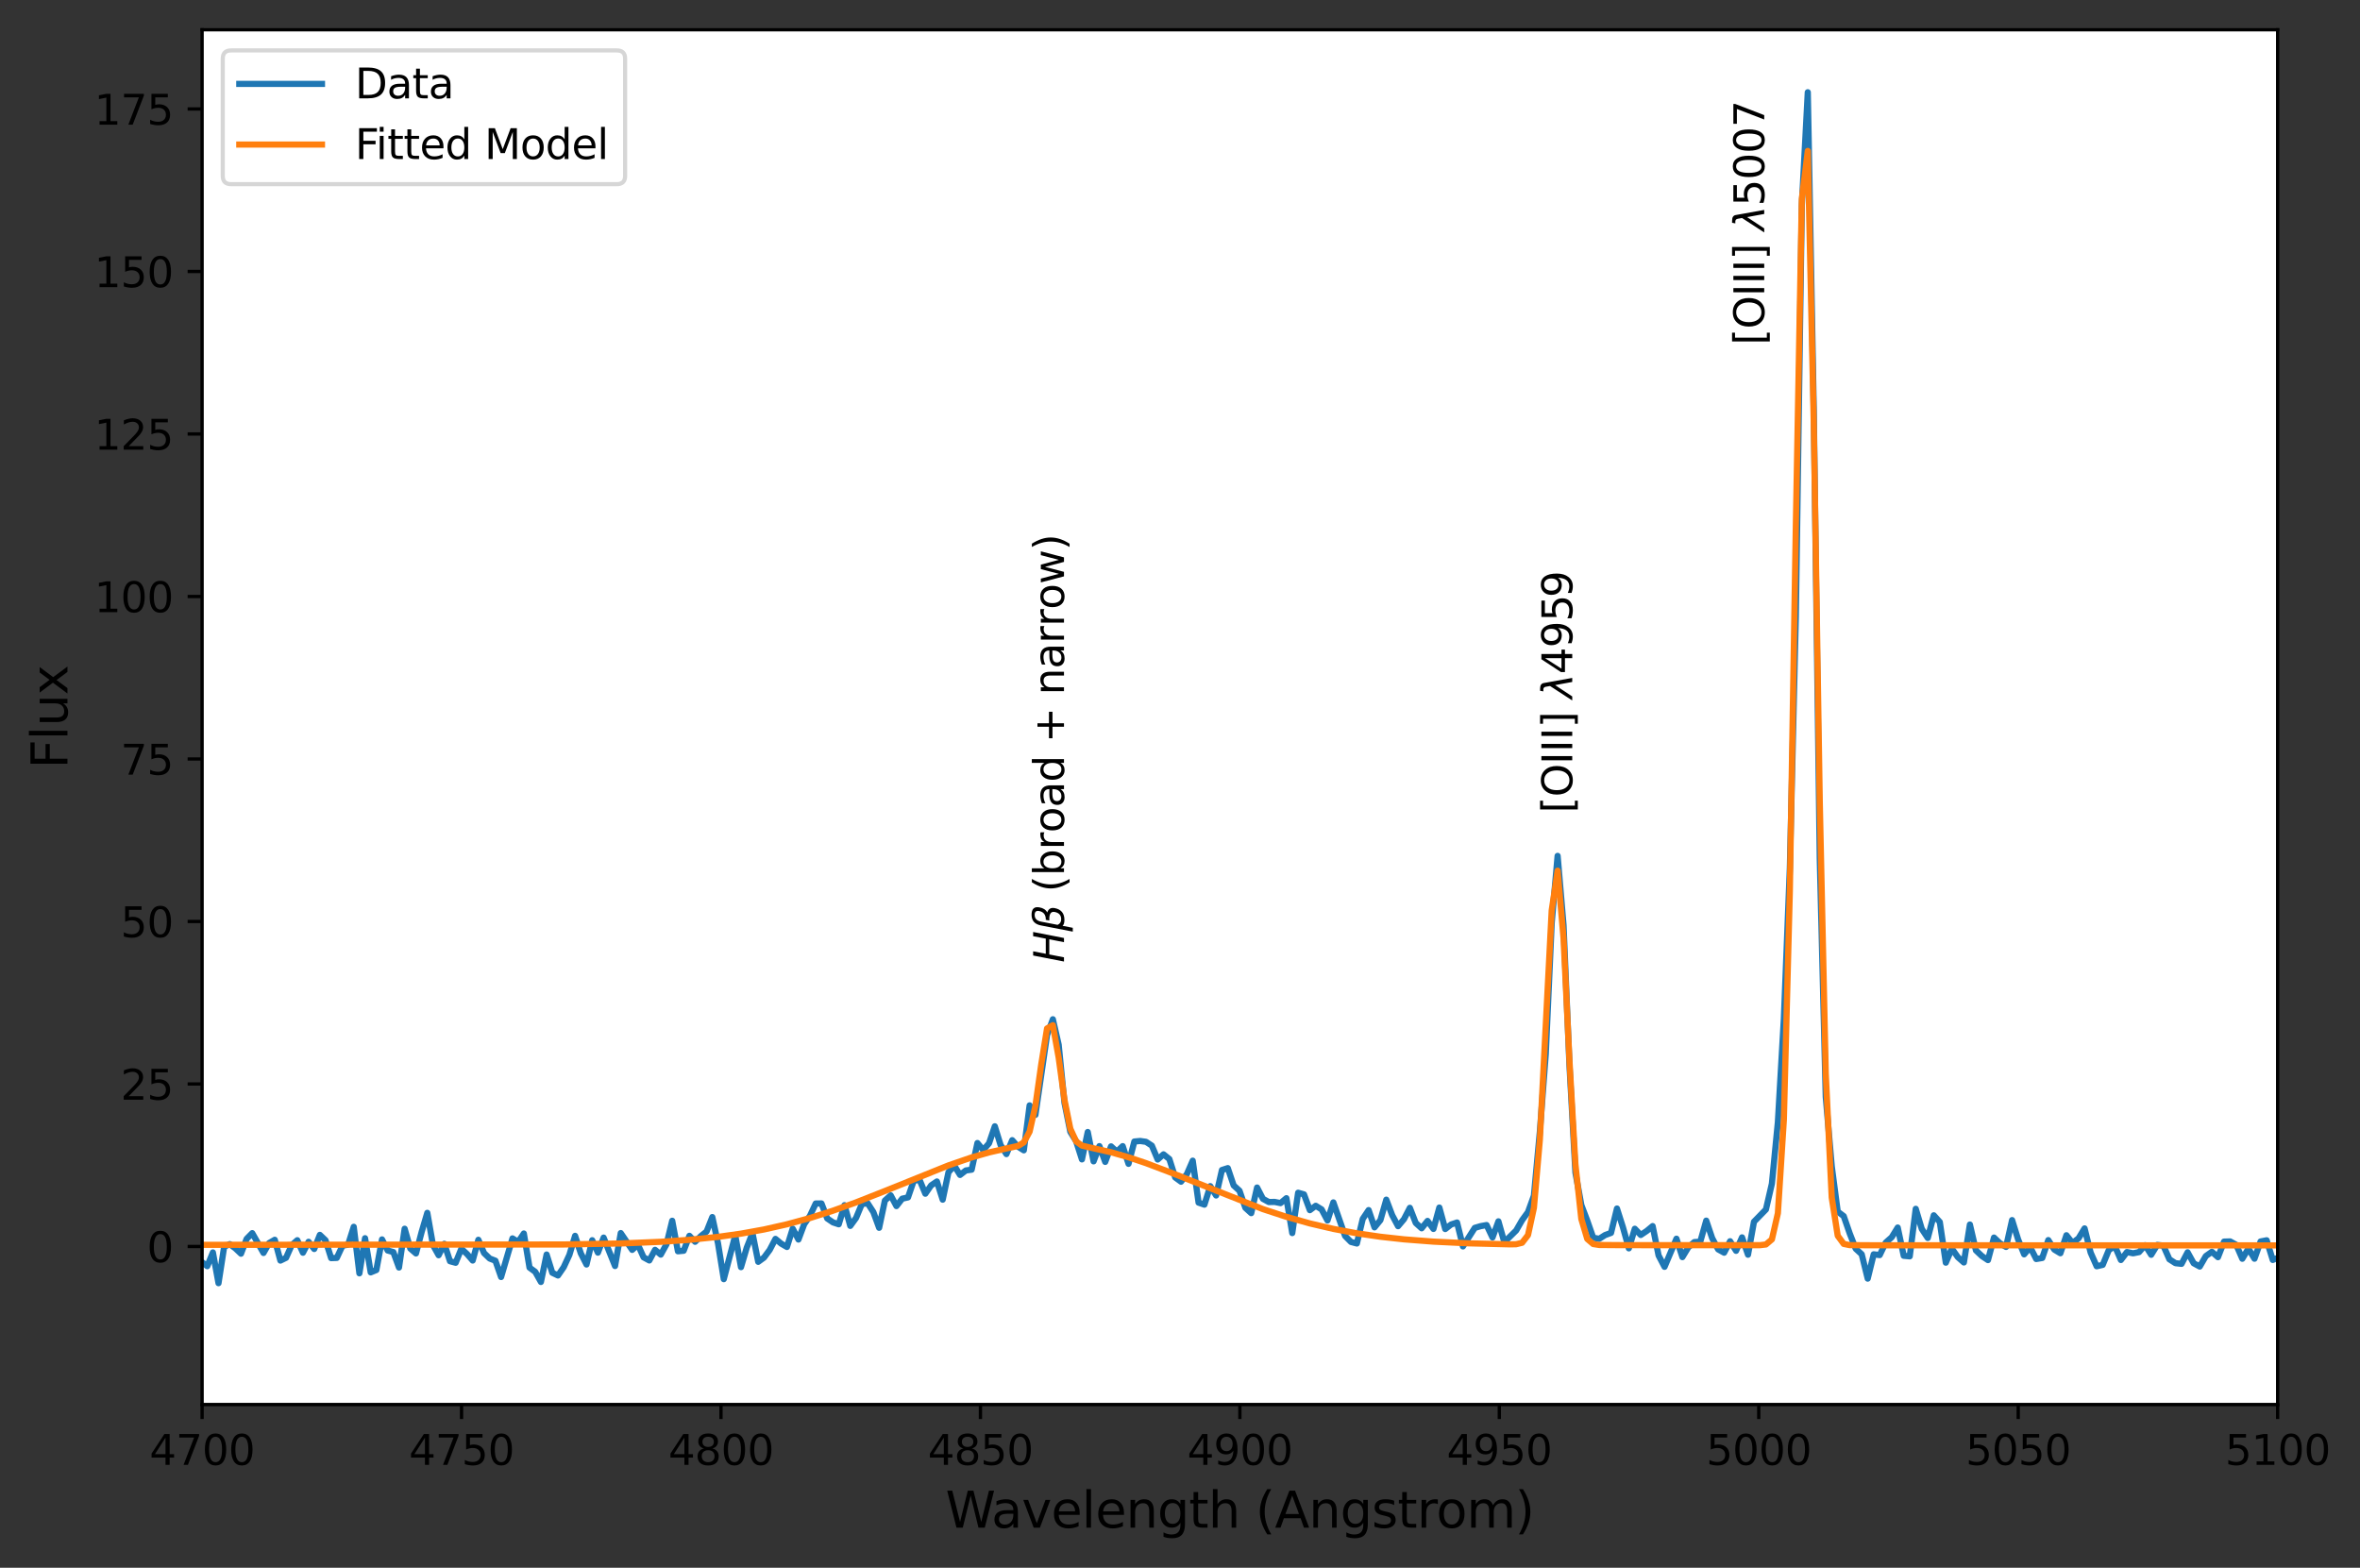 <?xml version="1.0" encoding="utf-8" standalone="no"?>
<!DOCTYPE svg PUBLIC "-//W3C//DTD SVG 1.1//EN"
  "http://www.w3.org/Graphics/SVG/1.1/DTD/svg11.dtd">
<svg xmlns:xlink="http://www.w3.org/1999/xlink" width="571.026pt" height="379.332pt" viewBox="0 0 571.026 379.332" xmlns="http://www.w3.org/2000/svg" version="1.1">
 <rect x="0" y="0" width="571.026" height="379.332" fill="#333333" stroke="none"/>
 <defs>
  <style type="text/css">*{stroke-linejoin: round; stroke-linecap: butt}</style>
 </defs>
 <g id="figure_1">
  <g id="patch_1">
   <path d="M 0 379.332 
L 571.026 379.332 
L 571.026 0 
L 0 0 
L 0 379.332 
z
" style="fill: none"/>
  </g>
  <g id="axes_1">
   <g id="patch_2">
    <path d="M 48.901 339.84 
L 551.101 339.84 
L 551.101 7.2 
L 48.901 7.2 
z
" style="fill: #ffffff"/>
   </g>
   <g id="matplotlib.axis_1">
    <g id="xtick_1">
     <g id="line2d_1">
      <defs>
       <path id="m93e0466c38" d="M 0 0 
L 0 3.5 
" style="stroke: #000000; stroke-width: 0.8"/>
      </defs>
      <g>
       <use xlink:href="#m93e0466c38" x="48.901" y="339.84" style="stroke: #000000; stroke-width: 0.8"/>
      </g>
     </g>
     <g id="text_1">
      <!-- 4700 -->
      <g transform="translate(36.176 354.438) scale(0.1 -0.1)">
       <defs>
        <path id="DejaVuSans-34" d="M 2419 4116 
L 825 1625 
L 2419 1625 
L 2419 4116 
z
M 2253 4666 
L 3047 4666 
L 3047 1625 
L 3713 1625 
L 3713 1100 
L 3047 1100 
L 3047 0 
L 2419 0 
L 2419 1100 
L 313 1100 
L 313 1709 
L 2253 4666 
z
" transform="scale(0.016)"/>
        <path id="DejaVuSans-37" d="M 525 4666 
L 3525 4666 
L 3525 4397 
L 1831 0 
L 1172 0 
L 2766 4134 
L 525 4134 
L 525 4666 
z
" transform="scale(0.016)"/>
        <path id="DejaVuSans-30" d="M 2034 4250 
Q 1547 4250 1301 3770 
Q 1056 3291 1056 2328 
Q 1056 1369 1301 889 
Q 1547 409 2034 409 
Q 2525 409 2770 889 
Q 3016 1369 3016 2328 
Q 3016 3291 2770 3770 
Q 2525 4250 2034 4250 
z
M 2034 4750 
Q 2819 4750 3233 4129 
Q 3647 3509 3647 2328 
Q 3647 1150 3233 529 
Q 2819 -91 2034 -91 
Q 1250 -91 836 529 
Q 422 1150 422 2328 
Q 422 3509 836 4129 
Q 1250 4750 2034 4750 
z
" transform="scale(0.016)"/>
       </defs>
       <use xlink:href="#DejaVuSans-34"/>
       <use xlink:href="#DejaVuSans-37" transform="translate(63.623 0)"/>
       <use xlink:href="#DejaVuSans-30" transform="translate(127.246 0)"/>
       <use xlink:href="#DejaVuSans-30" transform="translate(190.869 0)"/>
      </g>
     </g>
    </g>
    <g id="xtick_2">
     <g id="line2d_2">
      <g>
       <use xlink:href="#m93e0466c38" x="111.676" y="339.84" style="stroke: #000000; stroke-width: 0.8"/>
      </g>
     </g>
     <g id="text_2">
      <!-- 4750 -->
      <g transform="translate(98.951 354.438) scale(0.1 -0.1)">
       <defs>
        <path id="DejaVuSans-35" d="M 691 4666 
L 3169 4666 
L 3169 4134 
L 1269 4134 
L 1269 2991 
Q 1406 3038 1543 3061 
Q 1681 3084 1819 3084 
Q 2600 3084 3056 2656 
Q 3513 2228 3513 1497 
Q 3513 744 3044 326 
Q 2575 -91 1722 -91 
Q 1428 -91 1123 -41 
Q 819 9 494 109 
L 494 744 
Q 775 591 1075 516 
Q 1375 441 1709 441 
Q 2250 441 2565 725 
Q 2881 1009 2881 1497 
Q 2881 1984 2565 2268 
Q 2250 2553 1709 2553 
Q 1456 2553 1204 2497 
Q 953 2441 691 2322 
L 691 4666 
z
" transform="scale(0.016)"/>
       </defs>
       <use xlink:href="#DejaVuSans-34"/>
       <use xlink:href="#DejaVuSans-37" transform="translate(63.623 0)"/>
       <use xlink:href="#DejaVuSans-35" transform="translate(127.246 0)"/>
       <use xlink:href="#DejaVuSans-30" transform="translate(190.869 0)"/>
      </g>
     </g>
    </g>
    <g id="xtick_3">
     <g id="line2d_3">
      <g>
       <use xlink:href="#m93e0466c38" x="174.451" y="339.84" style="stroke: #000000; stroke-width: 0.8"/>
      </g>
     </g>
     <g id="text_3">
      <!-- 4800 -->
      <g transform="translate(161.726 354.438) scale(0.1 -0.1)">
       <defs>
        <path id="DejaVuSans-38" d="M 2034 2216 
Q 1584 2216 1326 1975 
Q 1069 1734 1069 1313 
Q 1069 891 1326 650 
Q 1584 409 2034 409 
Q 2484 409 2743 651 
Q 3003 894 3003 1313 
Q 3003 1734 2745 1975 
Q 2488 2216 2034 2216 
z
M 1403 2484 
Q 997 2584 770 2862 
Q 544 3141 544 3541 
Q 544 4100 942 4425 
Q 1341 4750 2034 4750 
Q 2731 4750 3128 4425 
Q 3525 4100 3525 3541 
Q 3525 3141 3298 2862 
Q 3072 2584 2669 2484 
Q 3125 2378 3379 2068 
Q 3634 1759 3634 1313 
Q 3634 634 3220 271 
Q 2806 -91 2034 -91 
Q 1263 -91 848 271 
Q 434 634 434 1313 
Q 434 1759 690 2068 
Q 947 2378 1403 2484 
z
M 1172 3481 
Q 1172 3119 1398 2916 
Q 1625 2713 2034 2713 
Q 2441 2713 2670 2916 
Q 2900 3119 2900 3481 
Q 2900 3844 2670 4047 
Q 2441 4250 2034 4250 
Q 1625 4250 1398 4047 
Q 1172 3844 1172 3481 
z
" transform="scale(0.016)"/>
       </defs>
       <use xlink:href="#DejaVuSans-34"/>
       <use xlink:href="#DejaVuSans-38" transform="translate(63.623 0)"/>
       <use xlink:href="#DejaVuSans-30" transform="translate(127.246 0)"/>
       <use xlink:href="#DejaVuSans-30" transform="translate(190.869 0)"/>
      </g>
     </g>
    </g>
    <g id="xtick_4">
     <g id="line2d_4">
      <g>
       <use xlink:href="#m93e0466c38" x="237.226" y="339.84" style="stroke: #000000; stroke-width: 0.8"/>
      </g>
     </g>
     <g id="text_4">
      <!-- 4850 -->
      <g transform="translate(224.501 354.438) scale(0.1 -0.1)">
       <use xlink:href="#DejaVuSans-34"/>
       <use xlink:href="#DejaVuSans-38" transform="translate(63.623 0)"/>
       <use xlink:href="#DejaVuSans-35" transform="translate(127.246 0)"/>
       <use xlink:href="#DejaVuSans-30" transform="translate(190.869 0)"/>
      </g>
     </g>
    </g>
    <g id="xtick_5">
     <g id="line2d_5">
      <g>
       <use xlink:href="#m93e0466c38" x="300.001" y="339.84" style="stroke: #000000; stroke-width: 0.8"/>
      </g>
     </g>
     <g id="text_5">
      <!-- 4900 -->
      <g transform="translate(287.276 354.438) scale(0.1 -0.1)">
       <defs>
        <path id="DejaVuSans-39" d="M 703 97 
L 703 672 
Q 941 559 1184 500 
Q 1428 441 1663 441 
Q 2288 441 2617 861 
Q 2947 1281 2994 2138 
Q 2813 1869 2534 1725 
Q 2256 1581 1919 1581 
Q 1219 1581 811 2004 
Q 403 2428 403 3163 
Q 403 3881 828 4315 
Q 1253 4750 1959 4750 
Q 2769 4750 3195 4129 
Q 3622 3509 3622 2328 
Q 3622 1225 3098 567 
Q 2575 -91 1691 -91 
Q 1453 -91 1209 -44 
Q 966 3 703 97 
z
M 1959 2075 
Q 2384 2075 2632 2365 
Q 2881 2656 2881 3163 
Q 2881 3666 2632 3958 
Q 2384 4250 1959 4250 
Q 1534 4250 1286 3958 
Q 1038 3666 1038 3163 
Q 1038 2656 1286 2365 
Q 1534 2075 1959 2075 
z
" transform="scale(0.016)"/>
       </defs>
       <use xlink:href="#DejaVuSans-34"/>
       <use xlink:href="#DejaVuSans-39" transform="translate(63.623 0)"/>
       <use xlink:href="#DejaVuSans-30" transform="translate(127.246 0)"/>
       <use xlink:href="#DejaVuSans-30" transform="translate(190.869 0)"/>
      </g>
     </g>
    </g>
    <g id="xtick_6">
     <g id="line2d_6">
      <g>
       <use xlink:href="#m93e0466c38" x="362.776" y="339.84" style="stroke: #000000; stroke-width: 0.8"/>
      </g>
     </g>
     <g id="text_6">
      <!-- 4950 -->
      <g transform="translate(350.051 354.438) scale(0.1 -0.1)">
       <use xlink:href="#DejaVuSans-34"/>
       <use xlink:href="#DejaVuSans-39" transform="translate(63.623 0)"/>
       <use xlink:href="#DejaVuSans-35" transform="translate(127.246 0)"/>
       <use xlink:href="#DejaVuSans-30" transform="translate(190.869 0)"/>
      </g>
     </g>
    </g>
    <g id="xtick_7">
     <g id="line2d_7">
      <g>
       <use xlink:href="#m93e0466c38" x="425.551" y="339.84" style="stroke: #000000; stroke-width: 0.8"/>
      </g>
     </g>
     <g id="text_7">
      <!-- 5000 -->
      <g transform="translate(412.826 354.438) scale(0.1 -0.1)">
       <use xlink:href="#DejaVuSans-35"/>
       <use xlink:href="#DejaVuSans-30" transform="translate(63.623 0)"/>
       <use xlink:href="#DejaVuSans-30" transform="translate(127.246 0)"/>
       <use xlink:href="#DejaVuSans-30" transform="translate(190.869 0)"/>
      </g>
     </g>
    </g>
    <g id="xtick_8">
     <g id="line2d_8">
      <g>
       <use xlink:href="#m93e0466c38" x="488.326" y="339.84" style="stroke: #000000; stroke-width: 0.8"/>
      </g>
     </g>
     <g id="text_8">
      <!-- 5050 -->
      <g transform="translate(475.601 354.438) scale(0.1 -0.1)">
       <use xlink:href="#DejaVuSans-35"/>
       <use xlink:href="#DejaVuSans-30" transform="translate(63.623 0)"/>
       <use xlink:href="#DejaVuSans-35" transform="translate(127.246 0)"/>
       <use xlink:href="#DejaVuSans-30" transform="translate(190.869 0)"/>
      </g>
     </g>
    </g>
    <g id="xtick_9">
     <g id="line2d_9">
      <g>
       <use xlink:href="#m93e0466c38" x="551.101" y="339.84" style="stroke: #000000; stroke-width: 0.8"/>
      </g>
     </g>
     <g id="text_9">
      <!-- 5100 -->
      <g transform="translate(538.376 354.438) scale(0.1 -0.1)">
       <defs>
        <path id="DejaVuSans-31" d="M 794 531 
L 1825 531 
L 1825 4091 
L 703 3866 
L 703 4441 
L 1819 4666 
L 2450 4666 
L 2450 531 
L 3481 531 
L 3481 0 
L 794 0 
L 794 531 
z
" transform="scale(0.016)"/>
       </defs>
       <use xlink:href="#DejaVuSans-35"/>
       <use xlink:href="#DejaVuSans-31" transform="translate(63.623 0)"/>
       <use xlink:href="#DejaVuSans-30" transform="translate(127.246 0)"/>
       <use xlink:href="#DejaVuSans-30" transform="translate(190.869 0)"/>
      </g>
     </g>
    </g>
    <g id="text_10">
     <!-- Wavelength (Angstrom) -->
     <g transform="translate(228.777 369.636) scale(0.12 -0.12)">
      <defs>
       <path id="DejaVuSans-57" d="M 213 4666 
L 850 4666 
L 1831 722 
L 2809 4666 
L 3519 4666 
L 4500 722 
L 5478 4666 
L 6119 4666 
L 4947 0 
L 4153 0 
L 3169 4050 
L 2175 0 
L 1381 0 
L 213 4666 
z
" transform="scale(0.016)"/>
       <path id="DejaVuSans-61" d="M 2194 1759 
Q 1497 1759 1228 1600 
Q 959 1441 959 1056 
Q 959 750 1161 570 
Q 1363 391 1709 391 
Q 2188 391 2477 730 
Q 2766 1069 2766 1631 
L 2766 1759 
L 2194 1759 
z
M 3341 1997 
L 3341 0 
L 2766 0 
L 2766 531 
Q 2569 213 2275 61 
Q 1981 -91 1556 -91 
Q 1019 -91 701 211 
Q 384 513 384 1019 
Q 384 1609 779 1909 
Q 1175 2209 1959 2209 
L 2766 2209 
L 2766 2266 
Q 2766 2663 2505 2880 
Q 2244 3097 1772 3097 
Q 1472 3097 1187 3025 
Q 903 2953 641 2809 
L 641 3341 
Q 956 3463 1253 3523 
Q 1550 3584 1831 3584 
Q 2591 3584 2966 3190 
Q 3341 2797 3341 1997 
z
" transform="scale(0.016)"/>
       <path id="DejaVuSans-76" d="M 191 3500 
L 800 3500 
L 1894 563 
L 2988 3500 
L 3597 3500 
L 2284 0 
L 1503 0 
L 191 3500 
z
" transform="scale(0.016)"/>
       <path id="DejaVuSans-65" d="M 3597 1894 
L 3597 1613 
L 953 1613 
Q 991 1019 1311 708 
Q 1631 397 2203 397 
Q 2534 397 2845 478 
Q 3156 559 3463 722 
L 3463 178 
Q 3153 47 2828 -22 
Q 2503 -91 2169 -91 
Q 1331 -91 842 396 
Q 353 884 353 1716 
Q 353 2575 817 3079 
Q 1281 3584 2069 3584 
Q 2775 3584 3186 3129 
Q 3597 2675 3597 1894 
z
M 3022 2063 
Q 3016 2534 2758 2815 
Q 2500 3097 2075 3097 
Q 1594 3097 1305 2825 
Q 1016 2553 972 2059 
L 3022 2063 
z
" transform="scale(0.016)"/>
       <path id="DejaVuSans-6c" d="M 603 4863 
L 1178 4863 
L 1178 0 
L 603 0 
L 603 4863 
z
" transform="scale(0.016)"/>
       <path id="DejaVuSans-6e" d="M 3513 2113 
L 3513 0 
L 2938 0 
L 2938 2094 
Q 2938 2591 2744 2837 
Q 2550 3084 2163 3084 
Q 1697 3084 1428 2787 
Q 1159 2491 1159 1978 
L 1159 0 
L 581 0 
L 581 3500 
L 1159 3500 
L 1159 2956 
Q 1366 3272 1645 3428 
Q 1925 3584 2291 3584 
Q 2894 3584 3203 3211 
Q 3513 2838 3513 2113 
z
" transform="scale(0.016)"/>
       <path id="DejaVuSans-67" d="M 2906 1791 
Q 2906 2416 2648 2759 
Q 2391 3103 1925 3103 
Q 1463 3103 1205 2759 
Q 947 2416 947 1791 
Q 947 1169 1205 825 
Q 1463 481 1925 481 
Q 2391 481 2648 825 
Q 2906 1169 2906 1791 
z
M 3481 434 
Q 3481 -459 3084 -895 
Q 2688 -1331 1869 -1331 
Q 1566 -1331 1297 -1286 
Q 1028 -1241 775 -1147 
L 775 -588 
Q 1028 -725 1275 -790 
Q 1522 -856 1778 -856 
Q 2344 -856 2625 -561 
Q 2906 -266 2906 331 
L 2906 616 
Q 2728 306 2450 153 
Q 2172 0 1784 0 
Q 1141 0 747 490 
Q 353 981 353 1791 
Q 353 2603 747 3093 
Q 1141 3584 1784 3584 
Q 2172 3584 2450 3431 
Q 2728 3278 2906 2969 
L 2906 3500 
L 3481 3500 
L 3481 434 
z
" transform="scale(0.016)"/>
       <path id="DejaVuSans-74" d="M 1172 4494 
L 1172 3500 
L 2356 3500 
L 2356 3053 
L 1172 3053 
L 1172 1153 
Q 1172 725 1289 603 
Q 1406 481 1766 481 
L 2356 481 
L 2356 0 
L 1766 0 
Q 1100 0 847 248 
Q 594 497 594 1153 
L 594 3053 
L 172 3053 
L 172 3500 
L 594 3500 
L 594 4494 
L 1172 4494 
z
" transform="scale(0.016)"/>
       <path id="DejaVuSans-68" d="M 3513 2113 
L 3513 0 
L 2938 0 
L 2938 2094 
Q 2938 2591 2744 2837 
Q 2550 3084 2163 3084 
Q 1697 3084 1428 2787 
Q 1159 2491 1159 1978 
L 1159 0 
L 581 0 
L 581 4863 
L 1159 4863 
L 1159 2956 
Q 1366 3272 1645 3428 
Q 1925 3584 2291 3584 
Q 2894 3584 3203 3211 
Q 3513 2838 3513 2113 
z
" transform="scale(0.016)"/>
       <path id="DejaVuSans-20" transform="scale(0.016)"/>
       <path id="DejaVuSans-28" d="M 1984 4856 
Q 1566 4138 1362 3434 
Q 1159 2731 1159 2009 
Q 1159 1288 1364 580 
Q 1569 -128 1984 -844 
L 1484 -844 
Q 1016 -109 783 600 
Q 550 1309 550 2009 
Q 550 2706 781 3412 
Q 1013 4119 1484 4856 
L 1984 4856 
z
" transform="scale(0.016)"/>
       <path id="DejaVuSans-41" d="M 2188 4044 
L 1331 1722 
L 3047 1722 
L 2188 4044 
z
M 1831 4666 
L 2547 4666 
L 4325 0 
L 3669 0 
L 3244 1197 
L 1141 1197 
L 716 0 
L 50 0 
L 1831 4666 
z
" transform="scale(0.016)"/>
       <path id="DejaVuSans-73" d="M 2834 3397 
L 2834 2853 
Q 2591 2978 2328 3040 
Q 2066 3103 1784 3103 
Q 1356 3103 1142 2972 
Q 928 2841 928 2578 
Q 928 2378 1081 2264 
Q 1234 2150 1697 2047 
L 1894 2003 
Q 2506 1872 2764 1633 
Q 3022 1394 3022 966 
Q 3022 478 2636 193 
Q 2250 -91 1575 -91 
Q 1294 -91 989 -36 
Q 684 19 347 128 
L 347 722 
Q 666 556 975 473 
Q 1284 391 1588 391 
Q 1994 391 2212 530 
Q 2431 669 2431 922 
Q 2431 1156 2273 1281 
Q 2116 1406 1581 1522 
L 1381 1569 
Q 847 1681 609 1914 
Q 372 2147 372 2553 
Q 372 3047 722 3315 
Q 1072 3584 1716 3584 
Q 2034 3584 2315 3537 
Q 2597 3491 2834 3397 
z
" transform="scale(0.016)"/>
       <path id="DejaVuSans-72" d="M 2631 2963 
Q 2534 3019 2420 3045 
Q 2306 3072 2169 3072 
Q 1681 3072 1420 2755 
Q 1159 2438 1159 1844 
L 1159 0 
L 581 0 
L 581 3500 
L 1159 3500 
L 1159 2956 
Q 1341 3275 1631 3429 
Q 1922 3584 2338 3584 
Q 2397 3584 2469 3576 
Q 2541 3569 2628 3553 
L 2631 2963 
z
" transform="scale(0.016)"/>
       <path id="DejaVuSans-6f" d="M 1959 3097 
Q 1497 3097 1228 2736 
Q 959 2375 959 1747 
Q 959 1119 1226 758 
Q 1494 397 1959 397 
Q 2419 397 2687 759 
Q 2956 1122 2956 1747 
Q 2956 2369 2687 2733 
Q 2419 3097 1959 3097 
z
M 1959 3584 
Q 2709 3584 3137 3096 
Q 3566 2609 3566 1747 
Q 3566 888 3137 398 
Q 2709 -91 1959 -91 
Q 1206 -91 779 398 
Q 353 888 353 1747 
Q 353 2609 779 3096 
Q 1206 3584 1959 3584 
z
" transform="scale(0.016)"/>
       <path id="DejaVuSans-6d" d="M 3328 2828 
Q 3544 3216 3844 3400 
Q 4144 3584 4550 3584 
Q 5097 3584 5394 3201 
Q 5691 2819 5691 2113 
L 5691 0 
L 5113 0 
L 5113 2094 
Q 5113 2597 4934 2840 
Q 4756 3084 4391 3084 
Q 3944 3084 3684 2787 
Q 3425 2491 3425 1978 
L 3425 0 
L 2847 0 
L 2847 2094 
Q 2847 2600 2669 2842 
Q 2491 3084 2119 3084 
Q 1678 3084 1418 2786 
Q 1159 2488 1159 1978 
L 1159 0 
L 581 0 
L 581 3500 
L 1159 3500 
L 1159 2956 
Q 1356 3278 1631 3431 
Q 1906 3584 2284 3584 
Q 2666 3584 2933 3390 
Q 3200 3197 3328 2828 
z
" transform="scale(0.016)"/>
       <path id="DejaVuSans-29" d="M 513 4856 
L 1013 4856 
Q 1481 4119 1714 3412 
Q 1947 2706 1947 2009 
Q 1947 1309 1714 600 
Q 1481 -109 1013 -844 
L 513 -844 
Q 928 -128 1133 580 
Q 1338 1288 1338 2009 
Q 1338 2731 1133 3434 
Q 928 4138 513 4856 
z
" transform="scale(0.016)"/>
      </defs>
      <use xlink:href="#DejaVuSans-57"/>
      <use xlink:href="#DejaVuSans-61" transform="translate(92.502 0)"/>
      <use xlink:href="#DejaVuSans-76" transform="translate(153.781 0)"/>
      <use xlink:href="#DejaVuSans-65" transform="translate(212.961 0)"/>
      <use xlink:href="#DejaVuSans-6c" transform="translate(274.484 0)"/>
      <use xlink:href="#DejaVuSans-65" transform="translate(302.268 0)"/>
      <use xlink:href="#DejaVuSans-6e" transform="translate(363.791 0)"/>
      <use xlink:href="#DejaVuSans-67" transform="translate(427.17 0)"/>
      <use xlink:href="#DejaVuSans-74" transform="translate(490.646 0)"/>
      <use xlink:href="#DejaVuSans-68" transform="translate(529.855 0)"/>
      <use xlink:href="#DejaVuSans-20" transform="translate(593.234 0)"/>
      <use xlink:href="#DejaVuSans-28" transform="translate(625.021 0)"/>
      <use xlink:href="#DejaVuSans-41" transform="translate(664.035 0)"/>
      <use xlink:href="#DejaVuSans-6e" transform="translate(732.443 0)"/>
      <use xlink:href="#DejaVuSans-67" transform="translate(795.822 0)"/>
      <use xlink:href="#DejaVuSans-73" transform="translate(859.299 0)"/>
      <use xlink:href="#DejaVuSans-74" transform="translate(911.398 0)"/>
      <use xlink:href="#DejaVuSans-72" transform="translate(950.607 0)"/>
      <use xlink:href="#DejaVuSans-6f" transform="translate(989.471 0)"/>
      <use xlink:href="#DejaVuSans-6d" transform="translate(1050.652 0)"/>
      <use xlink:href="#DejaVuSans-29" transform="translate(1148.064 0)"/>
     </g>
    </g>
   </g>
   <g id="matplotlib.axis_2">
    <g id="ytick_1">
     <g id="line2d_10">
      <defs>
       <path id="m90ee865322" d="M 0 0 
L -3.5 0 
" style="stroke: #000000; stroke-width: 0.8"/>
      </defs>
      <g>
       <use xlink:href="#m90ee865322" x="48.901" y="301.597" style="stroke: #000000; stroke-width: 0.8"/>
      </g>
     </g>
     <g id="text_11">
      <!-- 0 -->
      <g transform="translate(35.539 305.397) scale(0.1 -0.1)">
       <use xlink:href="#DejaVuSans-30"/>
      </g>
     </g>
    </g>
    <g id="ytick_2">
     <g id="line2d_11">
      <g>
       <use xlink:href="#m90ee865322" x="48.901" y="262.279" style="stroke: #000000; stroke-width: 0.8"/>
      </g>
     </g>
     <g id="text_12">
      <!-- 25 -->
      <g transform="translate(29.176 266.078) scale(0.1 -0.1)">
       <defs>
        <path id="DejaVuSans-32" d="M 1228 531 
L 3431 531 
L 3431 0 
L 469 0 
L 469 531 
Q 828 903 1448 1529 
Q 2069 2156 2228 2338 
Q 2531 2678 2651 2914 
Q 2772 3150 2772 3378 
Q 2772 3750 2511 3984 
Q 2250 4219 1831 4219 
Q 1534 4219 1204 4116 
Q 875 4013 500 3803 
L 500 4441 
Q 881 4594 1212 4672 
Q 1544 4750 1819 4750 
Q 2544 4750 2975 4387 
Q 3406 4025 3406 3419 
Q 3406 3131 3298 2873 
Q 3191 2616 2906 2266 
Q 2828 2175 2409 1742 
Q 1991 1309 1228 531 
z
" transform="scale(0.016)"/>
       </defs>
       <use xlink:href="#DejaVuSans-32"/>
       <use xlink:href="#DejaVuSans-35" transform="translate(63.623 0)"/>
      </g>
     </g>
    </g>
    <g id="ytick_3">
     <g id="line2d_12">
      <g>
       <use xlink:href="#m90ee865322" x="48.901" y="222.96" style="stroke: #000000; stroke-width: 0.8"/>
      </g>
     </g>
     <g id="text_13">
      <!-- 50 -->
      <g transform="translate(29.176 226.759) scale(0.1 -0.1)">
       <use xlink:href="#DejaVuSans-35"/>
       <use xlink:href="#DejaVuSans-30" transform="translate(63.623 0)"/>
      </g>
     </g>
    </g>
    <g id="ytick_4">
     <g id="line2d_13">
      <g>
       <use xlink:href="#m90ee865322" x="48.901" y="183.641" style="stroke: #000000; stroke-width: 0.8"/>
      </g>
     </g>
     <g id="text_14">
      <!-- 75 -->
      <g transform="translate(29.176 187.441) scale(0.1 -0.1)">
       <use xlink:href="#DejaVuSans-37"/>
       <use xlink:href="#DejaVuSans-35" transform="translate(63.623 0)"/>
      </g>
     </g>
    </g>
    <g id="ytick_5">
     <g id="line2d_14">
      <g>
       <use xlink:href="#m90ee865322" x="48.901" y="144.323" style="stroke: #000000; stroke-width: 0.8"/>
      </g>
     </g>
     <g id="text_15">
      <!-- 100 -->
      <g transform="translate(22.814 148.122) scale(0.1 -0.1)">
       <use xlink:href="#DejaVuSans-31"/>
       <use xlink:href="#DejaVuSans-30" transform="translate(63.623 0)"/>
       <use xlink:href="#DejaVuSans-30" transform="translate(127.246 0)"/>
      </g>
     </g>
    </g>
    <g id="ytick_6">
     <g id="line2d_15">
      <g>
       <use xlink:href="#m90ee865322" x="48.901" y="105.004" style="stroke: #000000; stroke-width: 0.8"/>
      </g>
     </g>
     <g id="text_16">
      <!-- 125 -->
      <g transform="translate(22.814 108.803) scale(0.1 -0.1)">
       <use xlink:href="#DejaVuSans-31"/>
       <use xlink:href="#DejaVuSans-32" transform="translate(63.623 0)"/>
       <use xlink:href="#DejaVuSans-35" transform="translate(127.246 0)"/>
      </g>
     </g>
    </g>
    <g id="ytick_7">
     <g id="line2d_16">
      <g>
       <use xlink:href="#m90ee865322" x="48.901" y="65.685" style="stroke: #000000; stroke-width: 0.8"/>
      </g>
     </g>
     <g id="text_17">
      <!-- 150 -->
      <g transform="translate(22.814 69.485) scale(0.1 -0.1)">
       <use xlink:href="#DejaVuSans-31"/>
       <use xlink:href="#DejaVuSans-35" transform="translate(63.623 0)"/>
       <use xlink:href="#DejaVuSans-30" transform="translate(127.246 0)"/>
      </g>
     </g>
    </g>
    <g id="ytick_8">
     <g id="line2d_17">
      <g>
       <use xlink:href="#m90ee865322" x="48.901" y="26.367" style="stroke: #000000; stroke-width: 0.8"/>
      </g>
     </g>
     <g id="text_18">
      <!-- 175 -->
      <g transform="translate(22.814 30.166) scale(0.1 -0.1)">
       <use xlink:href="#DejaVuSans-31"/>
       <use xlink:href="#DejaVuSans-37" transform="translate(63.623 0)"/>
       <use xlink:href="#DejaVuSans-35" transform="translate(127.246 0)"/>
      </g>
     </g>
    </g>
    <g id="text_19">
     <!-- Flux -->
     <g transform="translate(16.318 185.992) rotate(-90) scale(0.12 -0.12)">
      <defs>
       <path id="DejaVuSans-46" d="M 628 4666 
L 3309 4666 
L 3309 4134 
L 1259 4134 
L 1259 2759 
L 3109 2759 
L 3109 2228 
L 1259 2228 
L 1259 0 
L 628 0 
L 628 4666 
z
" transform="scale(0.016)"/>
       <path id="DejaVuSans-75" d="M 544 1381 
L 544 3500 
L 1119 3500 
L 1119 1403 
Q 1119 906 1312 657 
Q 1506 409 1894 409 
Q 2359 409 2629 706 
Q 2900 1003 2900 1516 
L 2900 3500 
L 3475 3500 
L 3475 0 
L 2900 0 
L 2900 538 
Q 2691 219 2414 64 
Q 2138 -91 1772 -91 
Q 1169 -91 856 284 
Q 544 659 544 1381 
z
M 1991 3584 
L 1991 3584 
z
" transform="scale(0.016)"/>
       <path id="DejaVuSans-78" d="M 3513 3500 
L 2247 1797 
L 3578 0 
L 2900 0 
L 1881 1375 
L 863 0 
L 184 0 
L 1544 1831 
L 300 3500 
L 978 3500 
L 1906 2253 
L 2834 3500 
L 3513 3500 
z
" transform="scale(0.016)"/>
      </defs>
      <use xlink:href="#DejaVuSans-46"/>
      <use xlink:href="#DejaVuSans-6c" transform="translate(57.52 0)"/>
      <use xlink:href="#DejaVuSans-75" transform="translate(85.303 0)"/>
      <use xlink:href="#DejaVuSans-78" transform="translate(148.682 0)"/>
     </g>
    </g>
   </g>
   <g id="line2d_18">
    <path d="M 48.792 305.326 
L 50.15 306.36 
L 51.51 303.04 
L 52.87 310.474 
L 54.23 301.69 
L 55.589 301.017 
L 56.95 302.052 
L 58.311 303.339 
L 59.671 299.754 
L 61.033 298.369 
L 63.756 303.165 
L 65.119 300.762 
L 66.481 299.978 
L 67.844 305.006 
L 69.208 304.34 
L 70.571 301.289 
L 71.935 300.077 
L 73.299 303.103 
L 74.664 300.46 
L 76.028 302.201 
L 77.394 298.79 
L 78.76 300.088 
L 80.126 304.411 
L 81.49 304.361 
L 82.858 301.423 
L 84.223 301.151 
L 85.591 296.837 
L 86.958 308.09 
L 88.326 299.597 
L 89.694 307.855 
L 91.062 307.292 
L 92.431 299.886 
L 93.8 302.565 
L 95.17 302.95 
L 96.537 306.688 
L 97.908 297.305 
L 99.278 302.094 
L 100.648 303.282 
L 102.02 298.082 
L 103.391 293.457 
L 104.762 301.259 
L 106.133 303.711 
L 107.507 300.945 
L 108.878 305.161 
L 110.251 305.537 
L 111.624 302.148 
L 112.997 303.409 
L 114.372 304.993 
L 115.745 299.979 
L 117.119 303.186 
L 118.495 304.512 
L 119.868 305.04 
L 121.244 308.983 
L 123.995 299.639 
L 125.371 300.487 
L 126.747 298.455 
L 128.125 306.709 
L 129.502 307.72 
L 130.879 310.177 
L 132.258 303.545 
L 133.635 307.956 
L 135.012 308.612 
L 136.392 306.608 
L 137.772 303.628 
L 139.15 299.024 
L 140.53 303.246 
L 141.91 305.957 
L 143.291 300.08 
L 144.671 303.085 
L 146.052 299.448 
L 148.815 306.324 
L 150.196 298.353 
L 152.962 302.415 
L 154.344 301.149 
L 155.728 304.224 
L 157.11 304.979 
L 158.495 302.407 
L 159.879 303.559 
L 161.265 301.063 
L 162.648 295.373 
L 164.033 302.758 
L 165.419 302.623 
L 166.805 299.015 
L 168.19 300.457 
L 169.577 299.087 
L 170.963 297.975 
L 172.351 294.478 
L 173.738 300.883 
L 175.125 309.496 
L 177.901 298.922 
L 179.29 306.596 
L 180.679 301.892 
L 182.068 298.373 
L 183.458 305.304 
L 184.848 304.293 
L 186.238 302.417 
L 187.629 299.762 
L 189.02 300.912 
L 190.41 301.715 
L 191.801 297.28 
L 193.193 299.913 
L 194.586 296.198 
L 195.978 294.174 
L 197.37 291.197 
L 198.764 291.187 
L 200.158 294.82 
L 201.551 295.763 
L 202.945 296.225 
L 204.338 291.601 
L 205.733 296.615 
L 207.129 294.695 
L 208.524 291.354 
L 209.919 291.11 
L 211.316 293.271 
L 212.713 297.076 
L 214.109 290.481 
L 215.506 289.215 
L 216.902 291.82 
L 218.301 290.028 
L 219.698 289.722 
L 221.096 285.678 
L 222.495 285.466 
L 223.894 288.825 
L 225.294 286.817 
L 226.693 285.868 
L 228.092 290.269 
L 229.492 283.634 
L 230.894 282.055 
L 232.293 284.283 
L 233.696 283.203 
L 235.097 283.011 
L 236.498 276.566 
L 237.9 278.261 
L 239.302 276.644 
L 240.705 272.517 
L 242.109 277.067 
L 243.511 279.241 
L 244.916 275.875 
L 246.32 277.45 
L 247.723 278.329 
L 249.128 267.453 
L 250.533 269.748 
L 253.344 250.412 
L 254.751 246.621 
L 256.157 252.789 
L 257.563 266.854 
L 258.97 273.846 
L 260.378 276.125 
L 261.785 280.524 
L 263.194 273.9 
L 264.601 280.998 
L 266.01 277.314 
L 267.419 281.13 
L 268.827 277.374 
L 270.237 278.639 
L 271.648 277.314 
L 273.057 281.595 
L 274.468 276.201 
L 275.879 276.07 
L 277.289 276.272 
L 278.7 277.198 
L 280.113 280.551 
L 281.525 279.305 
L 282.938 280.441 
L 284.35 284.895 
L 285.764 285.92 
L 287.178 284.083 
L 288.59 280.832 
L 290.005 290.986 
L 291.42 291.472 
L 292.834 286.998 
L 294.249 289.255 
L 295.663 283.091 
L 297.08 282.638 
L 298.496 286.822 
L 299.912 288.113 
L 301.33 292.246 
L 302.746 293.531 
L 304.163 287.331 
L 305.581 290.069 
L 306.999 290.84 
L 308.418 290.815 
L 309.836 291.099 
L 311.256 289.91 
L 312.674 298.354 
L 314.094 288.592 
L 315.513 288.989 
L 316.934 292.806 
L 318.354 291.749 
L 319.775 292.617 
L 321.197 295.303 
L 322.619 290.93 
L 325.463 299.067 
L 326.885 300.498 
L 328.308 300.872 
L 329.731 294.915 
L 331.154 292.793 
L 332.578 296.967 
L 334.003 295.225 
L 335.428 290.269 
L 336.853 294.02 
L 338.278 296.683 
L 339.704 294.995 
L 341.129 292.241 
L 342.555 295.909 
L 343.981 297.194 
L 345.409 295.41 
L 346.835 297.349 
L 348.263 292.177 
L 349.691 297.375 
L 351.119 296.269 
L 352.548 295.796 
L 353.976 301.583 
L 356.835 297.093 
L 358.264 296.676 
L 359.694 296.412 
L 361.125 299.416 
L 362.557 295.511 
L 363.987 300.548 
L 366.85 297.724 
L 368.282 295.234 
L 369.715 293.267 
L 371.147 289.295 
L 372.582 273.831 
L 374.014 255.041 
L 375.448 223.352 
L 376.882 207.085 
L 378.316 223.904 
L 379.751 257.77 
L 381.187 283.703 
L 382.621 291.581 
L 384.058 295.362 
L 385.493 299.466 
L 386.93 299.746 
L 388.367 298.836 
L 389.803 298.309 
L 391.241 292.414 
L 392.678 296.923 
L 394.116 302.046 
L 395.555 297.309 
L 396.994 298.812 
L 398.432 297.851 
L 399.873 296.662 
L 401.311 303.769 
L 402.753 306.52 
L 405.633 299.716 
L 407.074 304.167 
L 408.515 301.791 
L 409.958 300.53 
L 411.399 300.441 
L 412.841 295.341 
L 414.284 299.603 
L 415.727 302.294 
L 417.171 303.095 
L 418.615 300.324 
L 420.058 302.643 
L 421.502 299.392 
L 422.947 303.584 
L 424.392 295.61 
L 427.283 292.642 
L 428.73 286.376 
L 430.175 271.534 
L 431.622 246.554 
L 433.069 210.068 
L 434.517 149.31 
L 435.964 49.742 
L 437.412 22.32 
L 438.861 99.249 
L 440.308 207.69 
L 441.758 265.402 
L 443.207 282.174 
L 444.657 293.158 
L 446.108 294.253 
L 447.558 298.435 
L 449.008 302.142 
L 450.459 303.478 
L 451.91 309.37 
L 453.362 303.491 
L 454.814 303.675 
L 456.267 300.654 
L 457.72 299.363 
L 459.172 297.013 
L 460.626 303.848 
L 462.079 303.98 
L 463.533 292.483 
L 464.989 297.337 
L 466.443 299.539 
L 467.898 294.051 
L 469.353 295.668 
L 470.808 305.515 
L 472.266 302.102 
L 473.721 304.178 
L 475.179 305.465 
L 476.635 296.286 
L 478.093 302.541 
L 479.549 303.919 
L 481.008 304.889 
L 482.467 299.44 
L 483.926 300.827 
L 485.385 301.703 
L 486.844 295.212 
L 488.302 299.889 
L 489.764 303.494 
L 491.224 301.77 
L 492.684 304.625 
L 494.145 304.377 
L 495.607 300.051 
L 497.068 302.354 
L 498.531 303.232 
L 499.992 298.873 
L 501.456 300.74 
L 502.92 299.633 
L 504.383 297.224 
L 505.847 303.066 
L 507.311 306.383 
L 508.775 306.044 
L 510.24 302.477 
L 511.705 301.502 
L 513.17 304.866 
L 514.637 302.944 
L 516.103 303.244 
L 517.568 302.955 
L 519.036 301.286 
L 520.502 303.603 
L 521.97 301.215 
L 523.438 301.376 
L 524.906 304.696 
L 526.375 305.635 
L 527.843 305.797 
L 529.313 303.004 
L 530.781 305.655 
L 532.251 306.453 
L 533.723 303.919 
L 535.193 302.882 
L 536.663 304.181 
L 538.134 300.418 
L 539.606 300.372 
L 541.079 301.193 
L 542.55 304.564 
L 544.023 302.094 
L 545.495 304.557 
L 546.969 300.388 
L 548.442 300.097 
L 549.917 304.856 
L 551.39 304.238 
L 551.39 304.238 
" clip-path="url(#p4da8d95cb2)" style="fill: none; stroke: #1f77b4; stroke-width: 1.5; stroke-linecap: square"/>
   </g>
   <g id="line2d_19">
    <path d="M 48.792 301.199 
L 136.392 301.112 
L 150.196 300.865 
L 159.879 300.465 
L 166.805 299.984 
L 173.738 299.27 
L 179.29 298.488 
L 184.848 297.482 
L 190.41 296.228 
L 195.978 294.712 
L 201.551 292.937 
L 207.129 290.93 
L 214.109 288.174 
L 229.492 281.979 
L 235.097 280.048 
L 239.302 278.837 
L 243.511 277.878 
L 246.32 277.262 
L 247.723 276.413 
L 249.128 273.795 
L 250.533 267.516 
L 251.938 257.573 
L 253.344 248.836 
L 254.751 248.057 
L 256.157 255.912 
L 257.563 266.127 
L 258.97 273.099 
L 260.378 276.173 
L 261.785 277.189 
L 264.601 277.844 
L 268.827 278.796 
L 273.057 280.007 
L 277.289 281.432 
L 282.938 283.575 
L 305.581 292.556 
L 311.256 294.417 
L 316.934 296.016 
L 322.619 297.343 
L 328.308 298.41 
L 334.003 299.241 
L 339.704 299.868 
L 346.835 300.42 
L 355.405 300.832 
L 365.418 301.081 
L 366.85 301.05 
L 368.282 300.697 
L 369.715 298.845 
L 371.147 292.237 
L 372.582 275.75 
L 375.448 220.287 
L 376.882 210.674 
L 378.316 227.007 
L 379.751 256.691 
L 381.187 281.685 
L 382.621 294.95 
L 384.058 299.774 
L 385.493 301.004 
L 386.93 301.231 
L 392.678 301.276 
L 425.838 301.281 
L 427.283 301.112 
L 428.73 299.878 
L 430.175 293.555 
L 431.622 270.919 
L 433.069 215.571 
L 434.517 127.512 
L 435.964 48.211 
L 437.412 36.52 
L 438.861 102.376 
L 440.308 193.928 
L 441.758 259.747 
L 443.207 289.748 
L 444.657 299.001 
L 446.108 300.975 
L 447.558 301.271 
L 453.362 301.306 
L 551.39 301.332 
L 551.39 301.332 
" clip-path="url(#p4da8d95cb2)" style="fill: none; stroke: #ff7f0e; stroke-width: 1.5; stroke-linecap: square"/>
   </g>
   <g id="patch_3">
    <path d="M 48.901 339.84 
L 48.901 7.2 
" style="fill: none; stroke: #000000; stroke-width: 0.8; stroke-linejoin: miter; stroke-linecap: square"/>
   </g>
   <g id="patch_4">
    <path d="M 551.101 339.84 
L 551.101 7.2 
" style="fill: none; stroke: #000000; stroke-width: 0.8; stroke-linejoin: miter; stroke-linecap: square"/>
   </g>
   <g id="patch_5">
    <path d="M 48.901 339.84 
L 551.101 339.84 
" style="fill: none; stroke: #000000; stroke-width: 0.8; stroke-linejoin: miter; stroke-linecap: square"/>
   </g>
   <g id="patch_6">
    <path d="M 48.901 7.2 
L 551.101 7.2 
" style="fill: none; stroke: #000000; stroke-width: 0.8; stroke-linejoin: miter; stroke-linecap: square"/>
   </g>
   <g id="text_20">
    <!-- $H\beta$ (broad + narrow) -->
    <g transform="translate(257.481 232.924) rotate(-90) scale(0.1 -0.1)">
     <defs>
      <path id="DejaVuSans-Oblique-48" d="M 1081 4666 
L 1716 4666 
L 1344 2753 
L 3634 2753 
L 4006 4666 
L 4641 4666 
L 3731 0 
L 3097 0 
L 3531 2222 
L 1241 2222 
L 806 0 
L 172 0 
L 1081 4666 
z
" transform="scale(0.016)"/>
      <path id="DejaVuSans-Oblique-3b2" d="M 872 216 
L 572 -1331 
L -6 -1331 
L 928 3478 
Q 1206 4903 2538 4903 
Q 3888 4903 3659 3700 
Q 3503 2844 2894 2531 
Q 3713 2250 3553 1416 
Q 3272 -69 1759 -66 
Q 1097 -63 872 216 
z
M 1019 966 
Q 1259 422 1875 425 
Q 2775 425 2966 1406 
Q 3138 2288 1675 2219 
L 1778 2750 
Q 2909 2731 3106 3750 
Q 3241 4438 2509 4434 
Q 1691 4434 1503 3459 
L 1019 966 
z
" transform="scale(0.016)"/>
      <path id="DejaVuSans-62" d="M 3116 1747 
Q 3116 2381 2855 2742 
Q 2594 3103 2138 3103 
Q 1681 3103 1420 2742 
Q 1159 2381 1159 1747 
Q 1159 1113 1420 752 
Q 1681 391 2138 391 
Q 2594 391 2855 752 
Q 3116 1113 3116 1747 
z
M 1159 2969 
Q 1341 3281 1617 3432 
Q 1894 3584 2278 3584 
Q 2916 3584 3314 3078 
Q 3713 2572 3713 1747 
Q 3713 922 3314 415 
Q 2916 -91 2278 -91 
Q 1894 -91 1617 61 
Q 1341 213 1159 525 
L 1159 0 
L 581 0 
L 581 4863 
L 1159 4863 
L 1159 2969 
z
" transform="scale(0.016)"/>
      <path id="DejaVuSans-64" d="M 2906 2969 
L 2906 4863 
L 3481 4863 
L 3481 0 
L 2906 0 
L 2906 525 
Q 2725 213 2448 61 
Q 2172 -91 1784 -91 
Q 1150 -91 751 415 
Q 353 922 353 1747 
Q 353 2572 751 3078 
Q 1150 3584 1784 3584 
Q 2172 3584 2448 3432 
Q 2725 3281 2906 2969 
z
M 947 1747 
Q 947 1113 1208 752 
Q 1469 391 1925 391 
Q 2381 391 2643 752 
Q 2906 1113 2906 1747 
Q 2906 2381 2643 2742 
Q 2381 3103 1925 3103 
Q 1469 3103 1208 2742 
Q 947 2381 947 1747 
z
" transform="scale(0.016)"/>
      <path id="DejaVuSans-2b" d="M 2944 4013 
L 2944 2272 
L 4684 2272 
L 4684 1741 
L 2944 1741 
L 2944 0 
L 2419 0 
L 2419 1741 
L 678 1741 
L 678 2272 
L 2419 2272 
L 2419 4013 
L 2944 4013 
z
" transform="scale(0.016)"/>
      <path id="DejaVuSans-77" d="M 269 3500 
L 844 3500 
L 1563 769 
L 2278 3500 
L 2956 3500 
L 3675 769 
L 4391 3500 
L 4966 3500 
L 4050 0 
L 3372 0 
L 2619 2869 
L 1863 0 
L 1184 0 
L 269 3500 
z
" transform="scale(0.016)"/>
     </defs>
     <use xlink:href="#DejaVuSans-Oblique-48" transform="translate(0 0.391)"/>
     <use xlink:href="#DejaVuSans-Oblique-3b2" transform="translate(75.195 0.391)"/>
     <use xlink:href="#DejaVuSans-20" transform="translate(139.014 0.391)"/>
     <use xlink:href="#DejaVuSans-28" transform="translate(170.801 0.391)"/>
     <use xlink:href="#DejaVuSans-62" transform="translate(209.814 0.391)"/>
     <use xlink:href="#DejaVuSans-72" transform="translate(273.291 0.391)"/>
     <use xlink:href="#DejaVuSans-6f" transform="translate(314.404 0.391)"/>
     <use xlink:href="#DejaVuSans-61" transform="translate(375.586 0.391)"/>
     <use xlink:href="#DejaVuSans-64" transform="translate(436.865 0.391)"/>
     <use xlink:href="#DejaVuSans-20" transform="translate(500.342 0.391)"/>
     <use xlink:href="#DejaVuSans-2b" transform="translate(532.129 0.391)"/>
     <use xlink:href="#DejaVuSans-20" transform="translate(615.918 0.391)"/>
     <use xlink:href="#DejaVuSans-6e" transform="translate(647.705 0.391)"/>
     <use xlink:href="#DejaVuSans-61" transform="translate(711.084 0.391)"/>
     <use xlink:href="#DejaVuSans-72" transform="translate(772.363 0.391)"/>
     <use xlink:href="#DejaVuSans-72" transform="translate(813.477 0.391)"/>
     <use xlink:href="#DejaVuSans-6f" transform="translate(854.59 0.391)"/>
     <use xlink:href="#DejaVuSans-77" transform="translate(915.771 0.391)"/>
     <use xlink:href="#DejaVuSans-29" transform="translate(997.559 0.391)"/>
    </g>
   </g>
   <g id="text_21">
    <!-- [OIII] $\lambda 4959$ -->
    <g transform="translate(380.419 196.73) rotate(-90) scale(0.1 -0.1)">
     <defs>
      <path id="DejaVuSans-5b" d="M 550 4863 
L 1875 4863 
L 1875 4416 
L 1125 4416 
L 1125 -397 
L 1875 -397 
L 1875 -844 
L 550 -844 
L 550 4863 
z
" transform="scale(0.016)"/>
      <path id="DejaVuSans-4f" d="M 2522 4238 
Q 1834 4238 1429 3725 
Q 1025 3213 1025 2328 
Q 1025 1447 1429 934 
Q 1834 422 2522 422 
Q 3209 422 3611 934 
Q 4013 1447 4013 2328 
Q 4013 3213 3611 3725 
Q 3209 4238 2522 4238 
z
M 2522 4750 
Q 3503 4750 4090 4092 
Q 4678 3434 4678 2328 
Q 4678 1225 4090 567 
Q 3503 -91 2522 -91 
Q 1538 -91 948 565 
Q 359 1222 359 2328 
Q 359 3434 948 4092 
Q 1538 4750 2522 4750 
z
" transform="scale(0.016)"/>
      <path id="DejaVuSans-49" d="M 628 4666 
L 1259 4666 
L 1259 0 
L 628 0 
L 628 4666 
z
" transform="scale(0.016)"/>
      <path id="DejaVuSans-5d" d="M 1947 4863 
L 1947 -844 
L 622 -844 
L 622 -397 
L 1369 -397 
L 1369 4416 
L 622 4416 
L 622 4863 
L 1947 4863 
z
" transform="scale(0.016)"/>
      <path id="DejaVuSans-Oblique-3bb" d="M 2350 4316 
L 3125 0 
L 2516 0 
L 2038 2588 
L 328 0 
L -281 0 
L 1903 3356 
L 1794 3975 
Q 1725 4369 1391 4369 
L 1091 4369 
L 1184 4863 
L 1550 4856 
Q 2253 4847 2350 4316 
z
" transform="scale(0.016)"/>
     </defs>
     <use xlink:href="#DejaVuSans-5b" transform="translate(0 0.016)"/>
     <use xlink:href="#DejaVuSans-4f" transform="translate(39.014 0.016)"/>
     <use xlink:href="#DejaVuSans-49" transform="translate(117.725 0.016)"/>
     <use xlink:href="#DejaVuSans-49" transform="translate(147.217 0.016)"/>
     <use xlink:href="#DejaVuSans-49" transform="translate(176.709 0.016)"/>
     <use xlink:href="#DejaVuSans-5d" transform="translate(206.201 0.016)"/>
     <use xlink:href="#DejaVuSans-20" transform="translate(245.215 0.016)"/>
     <use xlink:href="#DejaVuSans-Oblique-3bb" transform="translate(277.002 0.016)"/>
     <use xlink:href="#DejaVuSans-34" transform="translate(336.182 0.016)"/>
     <use xlink:href="#DejaVuSans-39" transform="translate(399.805 0.016)"/>
     <use xlink:href="#DejaVuSans-35" transform="translate(463.428 0.016)"/>
     <use xlink:href="#DejaVuSans-39" transform="translate(521.551 0.016)"/>
    </g>
   </g>
   <g id="text_22">
    <!-- [OIII] $\lambda 5007$ -->
    <g transform="translate(426.872 83.493) rotate(-90) scale(0.1 -0.1)">
     <use xlink:href="#DejaVuSans-5b" transform="translate(0 0.016)"/>
     <use xlink:href="#DejaVuSans-4f" transform="translate(39.014 0.016)"/>
     <use xlink:href="#DejaVuSans-49" transform="translate(117.725 0.016)"/>
     <use xlink:href="#DejaVuSans-49" transform="translate(147.217 0.016)"/>
     <use xlink:href="#DejaVuSans-49" transform="translate(176.709 0.016)"/>
     <use xlink:href="#DejaVuSans-5d" transform="translate(206.201 0.016)"/>
     <use xlink:href="#DejaVuSans-20" transform="translate(245.215 0.016)"/>
     <use xlink:href="#DejaVuSans-Oblique-3bb" transform="translate(277.002 0.016)"/>
     <use xlink:href="#DejaVuSans-35" transform="translate(336.182 0.016)"/>
     <use xlink:href="#DejaVuSans-30" transform="translate(399.805 0.016)"/>
     <use xlink:href="#DejaVuSans-30" transform="translate(463.428 0.016)"/>
     <use xlink:href="#DejaVuSans-37" transform="translate(527.051 0.016)"/>
    </g>
   </g>
   <g id="legend_1">
    <g id="patch_7">
     <path d="M 55.901 44.556 
L 149.253 44.556 
Q 151.253 44.556 151.253 42.556 
L 151.253 14.2 
Q 151.253 12.2 149.253 12.2 
L 55.901 12.2 
Q 53.901 12.2 53.901 14.2 
L 53.901 42.556 
Q 53.901 44.556 55.901 44.556 
z
" style="fill: #ffffff; opacity: 0.8; stroke: #cccccc; stroke-linejoin: miter"/>
    </g>
    <g id="line2d_20">
     <path d="M 57.901 20.298 
L 67.901 20.298 
L 77.901 20.298 
" style="fill: none; stroke: #1f77b4; stroke-width: 1.5; stroke-linecap: square"/>
    </g>
    <g id="text_23">
     <!-- Data -->
     <g transform="translate(85.901 23.798) scale(0.1 -0.1)">
      <defs>
       <path id="DejaVuSans-44" d="M 1259 4147 
L 1259 519 
L 2022 519 
Q 2988 519 3436 956 
Q 3884 1394 3884 2338 
Q 3884 3275 3436 3711 
Q 2988 4147 2022 4147 
L 1259 4147 
z
M 628 4666 
L 1925 4666 
Q 3281 4666 3915 4102 
Q 4550 3538 4550 2338 
Q 4550 1131 3912 565 
Q 3275 0 1925 0 
L 628 0 
L 628 4666 
z
" transform="scale(0.016)"/>
      </defs>
      <use xlink:href="#DejaVuSans-44"/>
      <use xlink:href="#DejaVuSans-61" transform="translate(77.002 0)"/>
      <use xlink:href="#DejaVuSans-74" transform="translate(138.281 0)"/>
      <use xlink:href="#DejaVuSans-61" transform="translate(177.49 0)"/>
     </g>
    </g>
    <g id="line2d_21">
     <path d="M 57.901 34.977 
L 67.901 34.977 
L 77.901 34.977 
" style="fill: none; stroke: #ff7f0e; stroke-width: 1.5; stroke-linecap: square"/>
    </g>
    <g id="text_24">
     <!-- Fitted Model -->
     <g transform="translate(85.901 38.477) scale(0.1 -0.1)">
      <defs>
       <path id="DejaVuSans-69" d="M 603 3500 
L 1178 3500 
L 1178 0 
L 603 0 
L 603 3500 
z
M 603 4863 
L 1178 4863 
L 1178 4134 
L 603 4134 
L 603 4863 
z
" transform="scale(0.016)"/>
       <path id="DejaVuSans-4d" d="M 628 4666 
L 1569 4666 
L 2759 1491 
L 3956 4666 
L 4897 4666 
L 4897 0 
L 4281 0 
L 4281 4097 
L 3078 897 
L 2444 897 
L 1241 4097 
L 1241 0 
L 628 0 
L 628 4666 
z
" transform="scale(0.016)"/>
      </defs>
      <use xlink:href="#DejaVuSans-46"/>
      <use xlink:href="#DejaVuSans-69" transform="translate(50.27 0)"/>
      <use xlink:href="#DejaVuSans-74" transform="translate(78.053 0)"/>
      <use xlink:href="#DejaVuSans-74" transform="translate(117.262 0)"/>
      <use xlink:href="#DejaVuSans-65" transform="translate(156.471 0)"/>
      <use xlink:href="#DejaVuSans-64" transform="translate(217.994 0)"/>
      <use xlink:href="#DejaVuSans-20" transform="translate(281.471 0)"/>
      <use xlink:href="#DejaVuSans-4d" transform="translate(313.258 0)"/>
      <use xlink:href="#DejaVuSans-6f" transform="translate(399.537 0)"/>
      <use xlink:href="#DejaVuSans-64" transform="translate(460.719 0)"/>
      <use xlink:href="#DejaVuSans-65" transform="translate(524.195 0)"/>
      <use xlink:href="#DejaVuSans-6c" transform="translate(585.719 0)"/>
     </g>
    </g>
   </g>
  </g>
 </g>
 <defs>
  <clipPath id="p4da8d95cb2">
   <rect x="48.901" y="7.2" width="502.2" height="332.64"/>
  </clipPath>
 </defs>
</svg>
